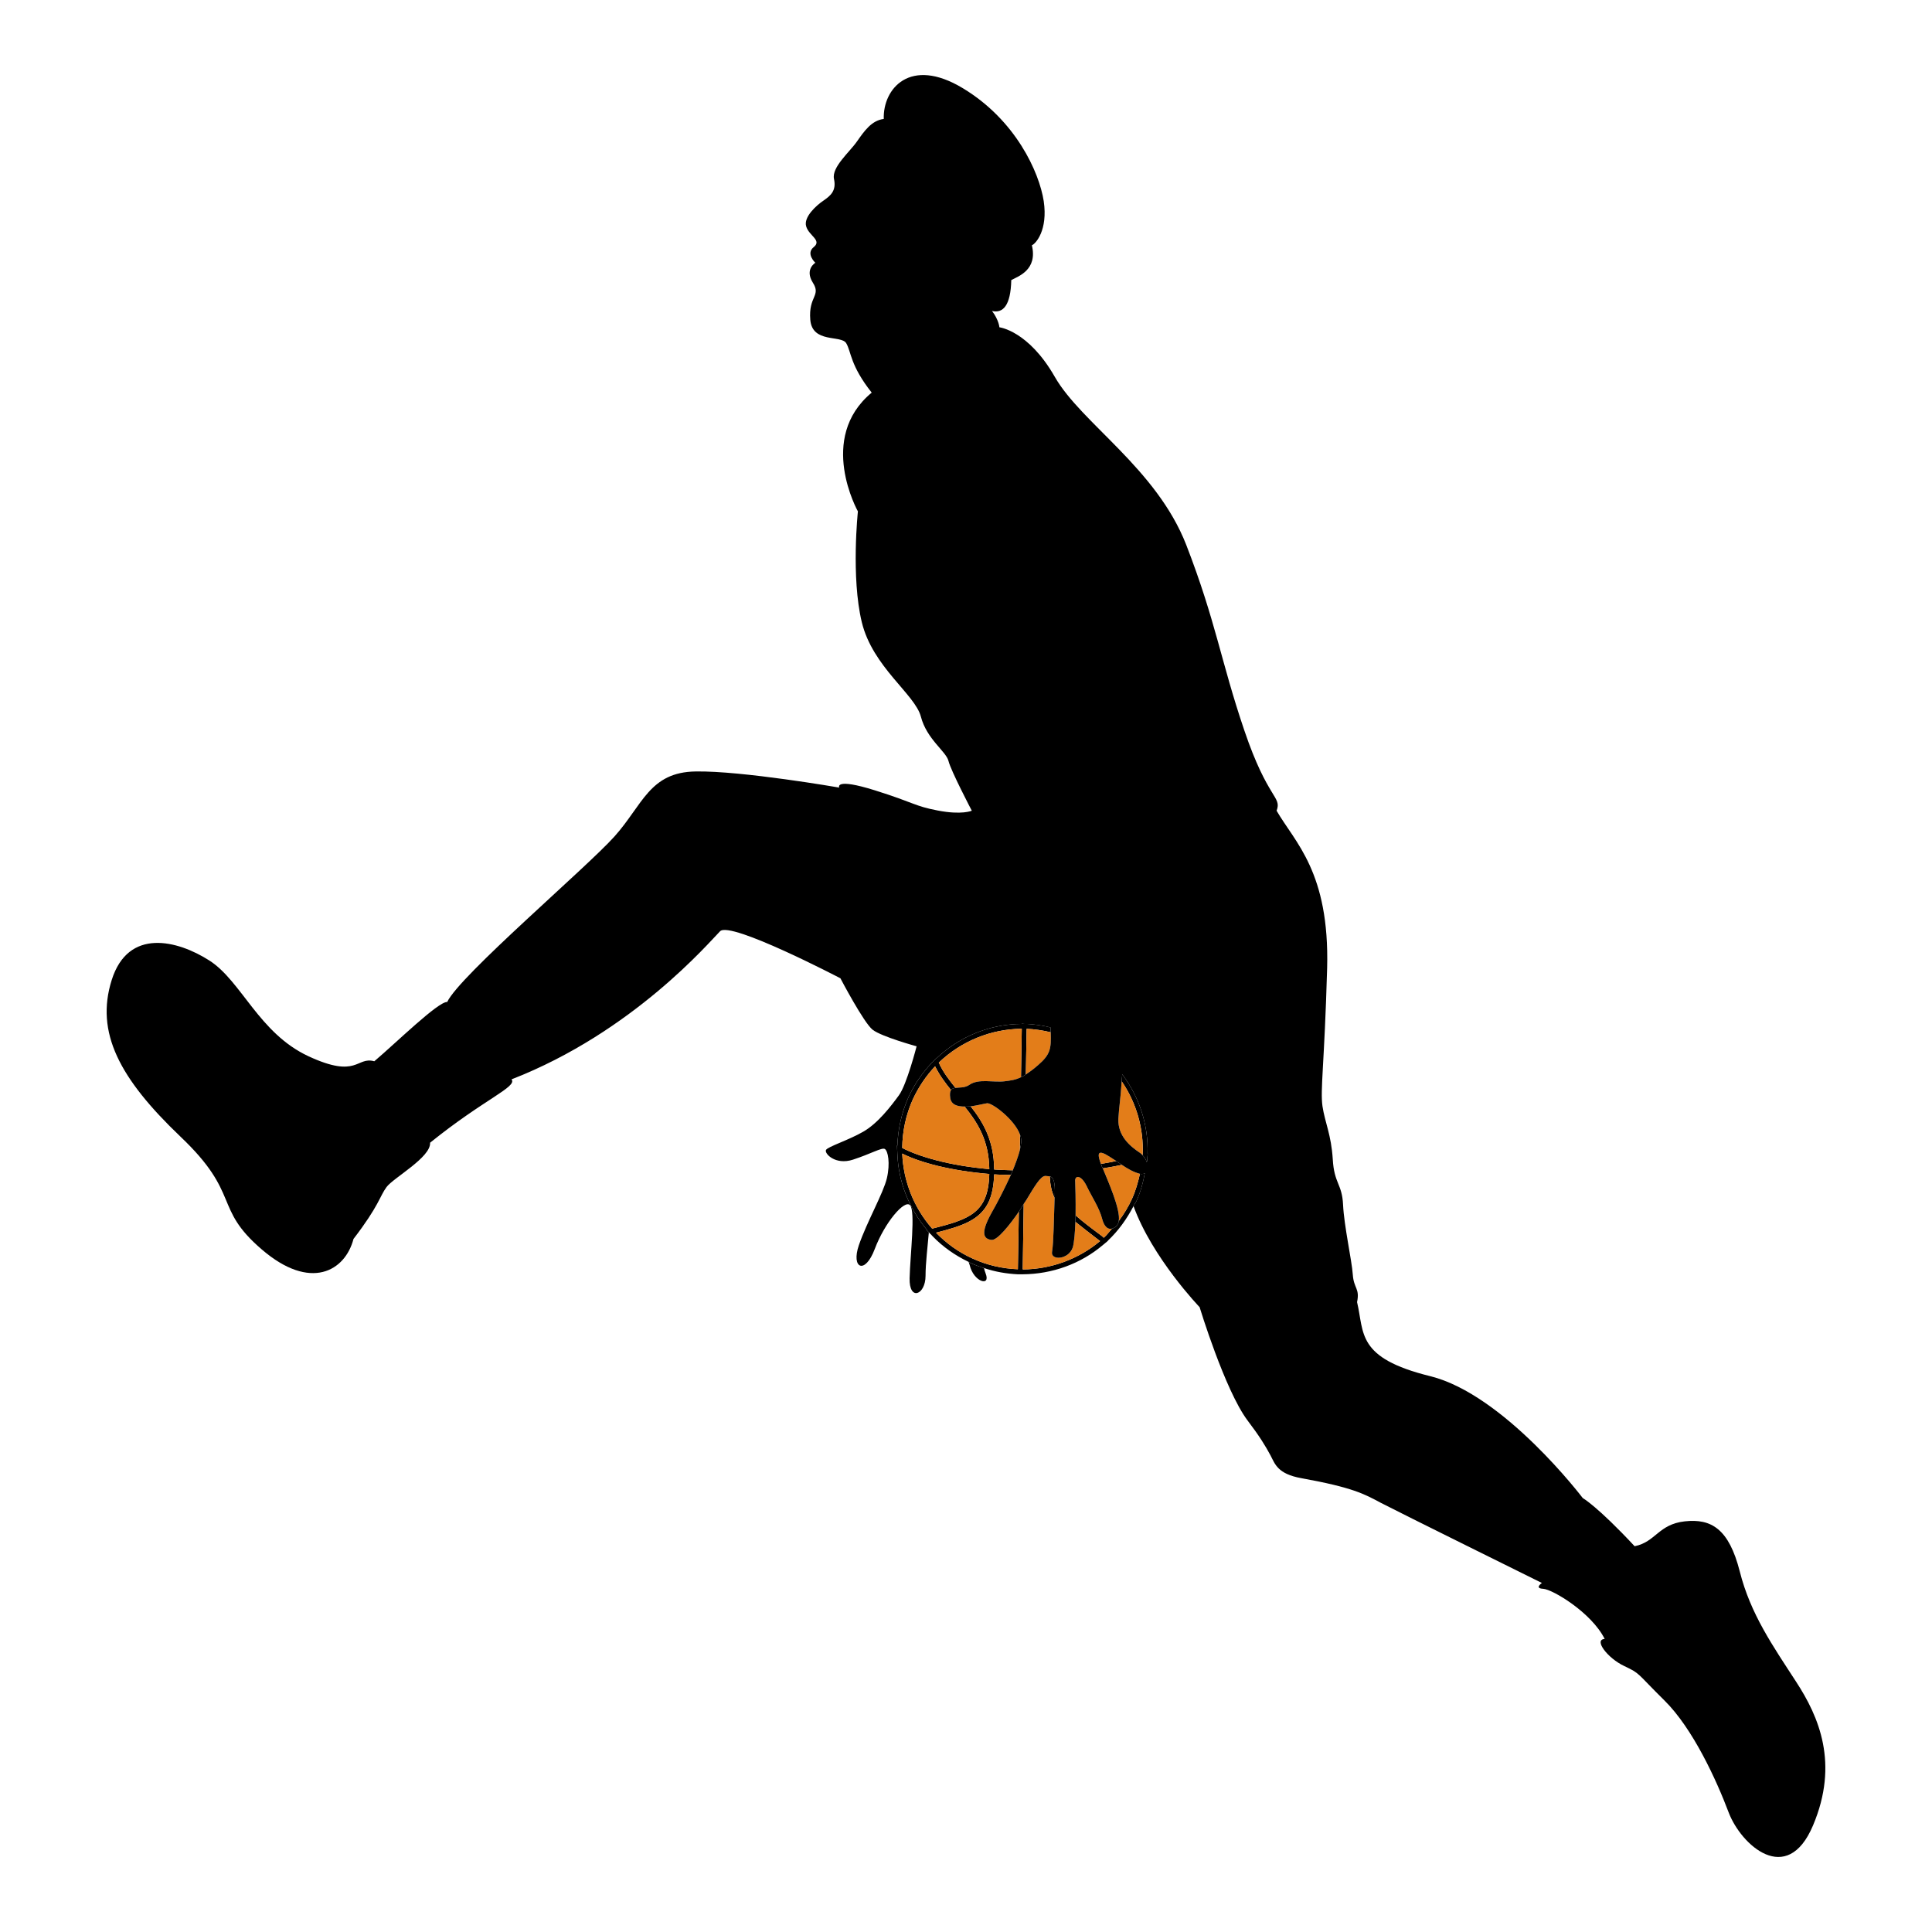<?xml version="1.0" encoding="utf-8"?>
<!-- Generator: Adobe Illustrator 24.3.0, SVG Export Plug-In . SVG Version: 6.00 Build 0)  -->
<svg version="1.1" id="Layer_1" xmlns="http://www.w3.org/2000/svg" xmlns:xlink="http://www.w3.org/1999/xlink" x="0px" y="0px"
	 viewBox="0 0 500 500" style="enable-background:new 0 0 500 500;" xml:space="preserve">
<style type="text/css">
	.st0{fill:#E37D19;}
</style>
<g>
	<path d="M250.67,326.576c0.09,0.3,0.216,0.551,0.291,0.866c1.027,4.335,5.497,5.647,4.125,2.137
		c-0.164-0.418-0.302-0.886-0.426-1.383c-1.176-0.381-2.34-0.809-3.477-1.326C251.002,326.788,250.849,326.661,250.67,326.576z"/>
	<path d="M272.984,309.463c0,0.201,0,0.402-0.05,0.604c-0.755-1.61-1.157-3.371-1.258-5.634
		C272.531,304.634,273.135,305.539,272.984,309.463z"/>
	<path d="M295.52,303.829c-0.151,0-0.302,0-0.503-0.05c-0.503,2.213-1.107,4.376-2.063,6.489c-0.956,2.113-2.113,3.974-3.421,5.735
		c-0.05,0.251-0.101,0.553-0.201,0.754c-0.503,0.755-1.056,1.107-1.559,1.208c-0.704,0.805-1.308,1.66-2.113,2.364l-0.503-0.453
		c-2.867-2.113-5.081-3.823-6.791-5.333c0,0.554-0.05,1.107-0.05,1.66c1.66,1.358,3.622,2.867,6.037,4.729l0.352,0.251
		c-5.584,4.678-12.677,7.294-20.021,7.344l0.251-16.952c-0.352,0.654-0.805,1.308-1.258,2.012l-0.251,14.89
		c-3.924-0.151-7.898-1.006-11.721-2.767c-3.672-1.66-6.841-3.974-9.457-6.691c6.69-1.71,11.469-3.22,13.683-8.099
		c0.805-1.811,1.258-4.075,1.358-6.992c1.358,0.101,2.867,0.101,4.326,0.151c0.151-0.403,0.302-0.805,0.503-1.207
		c-1.66-0.05-3.27-0.101-4.829-0.201c-0.05-7.546-2.867-12.274-6.087-16.349c-0.553,0.05-1.056,0.05-1.559,0.05
		c3.32,4.125,6.288,8.702,6.389,16.198c-10.514-0.906-18.411-3.32-22.536-5.483c0.05-4.226,0.906-8.501,2.767-12.626
		c1.509-3.22,3.421-6.037,5.734-8.501c1.157,2.314,2.616,4.276,4.125,6.137c0.251-0.352,0.654-0.503,1.157-0.554
		c-1.66-2.062-3.22-4.075-4.326-6.539c5.785-5.533,13.481-8.702,21.48-8.753l-0.201,12.526c0.402-0.151,0.805-0.402,1.258-0.704
		l0.201-11.821c2.062,0.101,4.175,0.403,6.238,0.905c0-0.402,0-0.855-0.05-1.258c-2.012-0.503-4.075-0.805-6.137-0.905h-0.604
		l-0.704-0.05v0.05h-0.05c-8.25,0.05-15.997,3.22-21.983,8.854l-0.05-0.05l-0.754,0.805l-0.151,0.151l-0.352,0.352
		c-2.465,2.616-4.477,5.584-5.986,8.854c-1.761,3.974-2.716,8.2-2.867,12.526l-0.1-0.05l0.1,2.163
		c0.252,7.244,3.018,14.186,7.697,19.719l-0.101,0.05l0.553,0.554l0.403,0.453h0.05l0.503,0.553c2.666,2.767,5.835,4.98,9.306,6.64
		c0.201,0.101,0.352,0.201,0.553,0.302c1.107,0.503,2.264,0.956,3.471,1.308c2.817,0.956,5.735,1.459,8.702,1.61h1.308
		c7.646-0.05,15.041-2.716,20.826-7.646l0.251-0.201l0.352-0.302l0.604-0.503v-0.05c2.716-2.566,4.88-5.584,6.64-8.954
		c0.201-0.453,0.553-0.855,0.755-1.308c1.056-2.314,1.71-4.729,2.163-7.193C296.073,303.779,295.822,303.829,295.52,303.829z
		 M241.242,317.965c-4.729-5.383-7.445-12.274-7.747-19.418c4.679,2.364,12.576,4.427,22.536,5.282
		C255.78,313.94,250.85,315.55,241.242,317.965z"/>
	<path d="M264.281,295.177c0.05,0.704-0.151,1.559-0.352,2.515l0.05-4.075C264.181,294.12,264.281,294.674,264.281,295.177z"/>
	<path d="M297.029,298.547l-0.1,1.107v0.201l-0.05,0.453c0,0.151-0.05,0.302-0.101,0.453c-0.201-0.654-0.604-1.308-1.157-1.861
		c0.05,0,0.05,0,0.1,0c0.302-6.791-1.609-13.481-5.433-19.065c0.05-0.553,0.1-1.157,0.151-1.811
		c4.427,5.936,6.791,13.079,6.539,20.524H297.029z"/>
	<path d="M290.339,301.465c-1.66,0.352-3.32,0.654-4.93,0.905c-0.1-0.151-0.151-0.352-0.251-0.503
		c-0.05-0.251-0.151-0.453-0.251-0.654c1.308-0.201,2.616-0.453,3.974-0.755C289.383,300.811,289.886,301.163,290.339,301.465z"/>
	<path class="st0" d="M256.025,303.809c-9.946-0.82-17.859-2.92-22.52-5.275c0.27,7.155,3.01,14.046,7.757,19.437
		C250.856,315.541,255.764,313.948,256.025,303.809z"/>
	<path class="st0" d="M256.032,302.572c-10.514-0.906-18.411-3.32-22.536-5.483c0.05-4.226,0.906-8.501,2.767-12.626
		c1.509-3.22,3.421-6.037,5.734-8.501c1.157,2.314,2.616,4.276,4.125,6.137c-0.251,0.402-0.352,1.006-0.201,2.012
		c0.251,1.811,1.861,2.264,3.722,2.264C252.963,290.499,255.931,295.076,256.032,302.572z"/>
	<path class="st0" d="M271.927,267.158c0.151,4.276-0.101,5.735-3.22,8.451c-1.258,1.107-2.314,1.861-3.219,2.465l0.201-11.821
		C267.752,266.353,269.865,266.655,271.927,267.158z"/>
	<path class="st0" d="M264.432,266.252l-0.201,12.526c-1.409,0.704-2.616,0.855-4.226,1.056c-2.968,0.352-6.691-0.755-9.105,0.905
		c-1.207,0.855-2.616,0.654-3.622,0.805c-1.66-2.062-3.22-4.075-4.326-6.539C248.737,269.472,256.434,266.302,264.432,266.252z"/>
	<path class="st0" d="M263.979,293.617l-0.05,4.075c-0.403,1.559-1.056,3.32-1.811,5.181c-1.66-0.05-3.27-0.101-4.829-0.201
		c-0.05-7.546-2.867-12.274-6.087-16.349c1.811-0.251,3.572-0.704,4.276-0.805C256.836,285.418,262.571,289.744,263.979,293.617z"/>
	<path class="st0" d="M284.705,321.184c-5.584,4.678-12.677,7.294-20.021,7.344l0.251-16.952c0.252-0.352,0.503-0.755,0.704-1.057
		c2.012-3.32,3.672-6.238,4.93-6.187c0.352,0.05,0.755,0.05,1.107,0.101c0.101,2.263,0.503,4.024,1.258,5.634
		c-0.201,5.433-0.251,11.519-0.654,13.834c-0.503,2.414,4.376,2.163,5.383-1.157c0.352-1.308,0.553-3.823,0.654-6.539
		c1.66,1.358,3.622,2.867,6.037,4.729L284.705,321.184z"/>
	<path class="st0" d="M288.88,300.459c-1.358,0.302-2.666,0.554-3.974,0.755c-0.956-2.666-0.956-3.924,2.264-1.861
		C287.824,299.755,288.327,300.107,288.88,300.459z"/>
	<path class="st0" d="M295.721,298.899c-0.05,0-0.05,0-0.1,0c-0.151-0.201-0.352-0.402-0.604-0.553
		c-2.666-1.76-5.735-4.427-5.584-8.753c0.151-2.918,0.604-5.483,0.855-9.759C294.112,285.418,296.023,292.108,295.721,298.899z"/>
	<path class="st0" d="M287.773,317.965c-0.704,0.805-1.308,1.66-2.113,2.364l-0.503-0.453c-2.867-2.113-5.081-3.823-6.791-5.333
		c0.05-3.873-0.05-7.747-0.101-8.702c-0.201-1.71,1.459-1.912,2.918,1.006c1.408,2.968,3.32,5.684,4.075,8.652
		C285.761,317.411,286.717,318.267,287.773,317.965z"/>
	<path class="st0" d="M295.017,303.779c-0.503,2.213-1.107,4.376-2.063,6.489c-0.956,2.113-2.113,3.974-3.421,5.735
		c0.553-2.918-2.817-10.413-4.125-13.632c1.61-0.251,3.27-0.553,4.93-0.905C291.948,302.521,293.307,303.326,295.017,303.779z"/>
	<path class="st0" d="M263.678,313.588l-0.251,14.89c-3.924-0.151-7.898-1.006-11.721-2.767c-3.672-1.66-6.841-3.974-9.457-6.691
		c6.69-1.71,11.469-3.22,13.683-8.099c0.805-1.811,1.258-4.075,1.358-6.992c1.358,0.101,2.867,0.101,4.326,0.151
		c-1.61,3.521-3.521,7.244-5.03,9.859c-2.918,5.282-2.012,6.69,0,6.942C258.094,321.084,261.313,317.009,263.678,313.588z"/>
	<path d="M464.793,435.173c-5.936-9.155-11.771-17.456-14.538-28.472c-2.817-11.067-7.395-13.733-14.236-12.978
		c-6.841,0.754-7.495,5.332-12.978,6.439c-9.608-10.312-13.431-12.475-13.431-12.475s-20.323-26.812-39.488-31.541
		c-19.166-4.729-17.003-11.167-18.914-19.166c0.755-3.572-0.855-3.471-1.107-7.143c-0.252-3.672-2.264-12.576-2.515-18.059
		c-0.252-5.433-2.314-5.433-2.666-11.771c-0.402-6.389-2.012-9.407-2.666-13.733c-0.604-4.326,0.503-10.815,1.208-35.716
		c0.654-24.9-8.351-32.546-13.079-40.746c1.409-3.723-2.264-2.817-8.35-20.776c-6.087-17.908-7.344-28.17-15.041-48.041
		c-7.747-19.819-27.164-31.49-34.006-43.462c-6.841-11.972-14.337-12.827-14.337-12.827s-0.151-1.912-1.912-4.226
		c2.817,0.654,4.829-1.358,4.98-7.998c1.912-1.006,6.841-2.666,5.332-9.004c1.006-0.403,4.175-3.924,3.068-11.419
		c-1.157-7.495-7.244-20.977-20.927-29.227c-13.733-8.3-20.725,0.201-20.473,7.948c-3.169,0.403-5.03,3.119-6.942,5.835
		c-1.912,2.767-6.59,6.64-5.936,9.709c0.654,3.068-0.906,4.326-2.717,5.584c-1.811,1.207-5.231,4.276-4.477,6.691
		c0.704,2.414,4.125,3.571,1.962,5.332c-2.163,1.71,0.403,4.075,0.403,4.075s-2.817,1.66-0.654,5.131
		c2.213,3.471-1.157,3.471-0.654,9.608c0.503,6.187,7.998,3.873,9.306,6.087c1.308,2.213,1.006,5.735,6.59,12.777
		c-14.236,11.771-3.572,30.736-3.572,30.736s-1.811,17.003,1.006,28.673c2.817,11.62,13.783,18.663,15.292,24.448
		c1.509,5.835,6.539,9.004,7.143,11.469c0.604,2.515,6.037,12.878,6.037,12.878s-2.566,1.157-8.803-0.05s-5.735-1.912-16.298-5.232
		c-10.614-3.32-9.206-0.704-9.206-0.704s-25.152-4.376-37.124-4.175c-11.972,0.151-13.733,8.652-21.027,16.801
		c-7.294,8.15-40.042,35.967-43.312,42.859c-2.314-0.151-13.331,10.664-18.864,15.343c-4.678-1.308-4.276,4.628-17.053-1.308
		c-12.827-5.986-17.305-19.418-25.605-24.75c-8.25-5.282-21.027-8.552-25.303,5.03c-4.276,13.582,2.012,25.454,17.757,40.495
		c15.795,14.991,8.401,18.361,21.077,29.227c12.626,10.866,21.58,5.584,23.743-2.716c6.64-8.652,6.741-10.966,8.552-13.431
		c1.811-2.414,11.519-7.697,11.268-11.469c14.085-11.369,22.637-14.437,21.077-16.399c31.44-12.224,51.26-35.615,53.976-38.332
		c2.666-2.716,31.138,12.174,31.138,12.174s6.037,11.519,8.351,13.33c2.364,1.811,11.369,4.276,11.369,4.276
		s-2.566,9.96-4.578,12.676c-2.012,2.767-5.433,7.244-9.206,9.407c-3.823,2.213-9.155,3.873-9.658,4.729
		c-0.503,0.906,2.414,4.025,6.992,2.515c4.628-1.509,7.395-3.169,8.2-2.767c0.855,0.453,1.459,3.722,0.553,7.596
		c-0.905,3.823-5.181,11.318-7.244,17.305c-2.062,5.986,1.559,7.797,4.125,0.956c2.566-6.791,7.646-12.777,9.105-11.318
		c1.459,1.459,0.05,12.878-0.101,18.914c-0.151,6.037,4.125,4.326,4.125-0.604c0-3.32,0.553-7.646,0.855-11.268l-0.553-0.554
		l0.101-0.05c-4.678-5.533-7.445-12.475-7.697-19.719l-0.1-2.163l0.1,0.05c0.151-4.326,1.107-8.552,2.867-12.526
		c1.509-3.27,3.521-6.238,5.986-8.854l0.352-0.352l0.151-0.151l0.754-0.805l0.05,0.05c5.986-5.634,13.733-8.803,21.983-8.854h0.05
		v-0.05l0.704,0.05h0.604c2.062,0.101,4.125,0.403,6.137,0.905c0.05,0.403,0.05,0.855,0.05,1.258
		c0.151,4.276-0.101,5.735-3.22,8.451c-1.258,1.107-2.314,1.861-3.219,2.465c-0.453,0.302-0.855,0.554-1.258,0.704
		c-1.409,0.704-2.616,0.855-4.226,1.056c-2.968,0.352-6.691-0.755-9.105,0.905c-1.207,0.855-2.616,0.654-3.622,0.805
		c-0.503,0.05-0.906,0.201-1.157,0.554c-0.251,0.402-0.352,1.006-0.201,2.012c0.251,1.811,1.861,2.264,3.722,2.264
		c0.503,0,1.006,0,1.559-0.05c1.811-0.251,3.572-0.704,4.276-0.805c1.358-0.101,7.093,4.225,8.501,8.099
		c0.201,0.503,0.302,1.056,0.302,1.559c0.05,0.704-0.151,1.559-0.352,2.515c-0.403,1.559-1.056,3.32-1.811,5.181
		c-0.201,0.402-0.352,0.805-0.503,1.207c-1.61,3.521-3.521,7.244-5.03,9.859c-2.918,5.282-2.012,6.69,0,6.942
		c1.509,0.201,4.729-3.873,7.093-7.294c0.453-0.704,0.906-1.358,1.258-2.012c0.252-0.352,0.503-0.755,0.704-1.057
		c2.012-3.32,3.672-6.238,4.93-6.187c0.352,0.05,0.755,0.05,1.107,0.101c0.855,0.201,1.459,1.107,1.308,5.03
		c0,0.201,0,0.402-0.05,0.604c-0.201,5.433-0.251,11.519-0.654,13.834c-0.503,2.414,4.376,2.163,5.383-1.157
		c0.352-1.308,0.553-3.823,0.654-6.539c0-0.553,0.05-1.107,0.05-1.66c0.05-3.873-0.05-7.747-0.101-8.702
		c-0.201-1.71,1.459-1.912,2.918,1.006c1.408,2.968,3.32,5.684,4.075,8.652c0.503,1.912,1.459,2.767,2.515,2.465
		c0.503-0.101,1.056-0.453,1.559-1.208c0.1-0.201,0.151-0.503,0.201-0.754c0.553-2.918-2.817-10.413-4.125-13.632
		c-0.1-0.151-0.151-0.352-0.251-0.503c-0.05-0.251-0.151-0.453-0.251-0.654c-0.956-2.666-0.956-3.924,2.264-1.861
		c0.654,0.403,1.157,0.754,1.71,1.107c0.503,0.352,1.006,0.704,1.459,1.006c1.609,1.056,2.968,1.861,4.678,2.314
		c0.201,0.05,0.352,0.05,0.503,0.05c0.302,0,0.553-0.05,0.755-0.201c-0.453,2.465-1.107,4.88-2.163,7.193
		c-0.201,0.453-0.554,0.855-0.755,1.308c4.829,13.381,17.103,26.158,17.103,26.158s6.539,21.48,12.375,29.277
		c3.169,4.175,4.628,6.59,5.986,9.105c1.157,2.213,1.811,4.779,7.998,5.885c13.33,2.414,16.248,4.075,20.574,6.389
		c4.326,2.264,41.652,20.725,41.652,20.725s-2.063,1.408,0.352,1.509c2.414,0.151,12.475,6.137,15.896,12.979
		c-2.918,0.151,0.755,4.98,5.03,6.992c4.326,2.062,3.068,1.66,10.413,8.904c7.395,7.294,13.481,20.625,16.651,29.025
		c3.169,8.35,15.091,19.317,21.832,3.32C475.96,456.401,470.779,444.328,464.793,435.173z M296.929,299.654v0.201l-0.05,0.453
		c0,0.151-0.05,0.302-0.101,0.453c-0.201-0.654-0.604-1.308-1.157-1.861c-0.151-0.201-0.352-0.402-0.604-0.553
		c-2.666-1.76-5.735-4.427-5.584-8.753c0.151-2.918,0.604-5.483,0.855-9.759c0.05-0.553,0.1-1.157,0.151-1.811
		c4.427,5.936,6.791,13.079,6.539,20.524h0.05L296.929,299.654z"/>
</g>
</svg>
